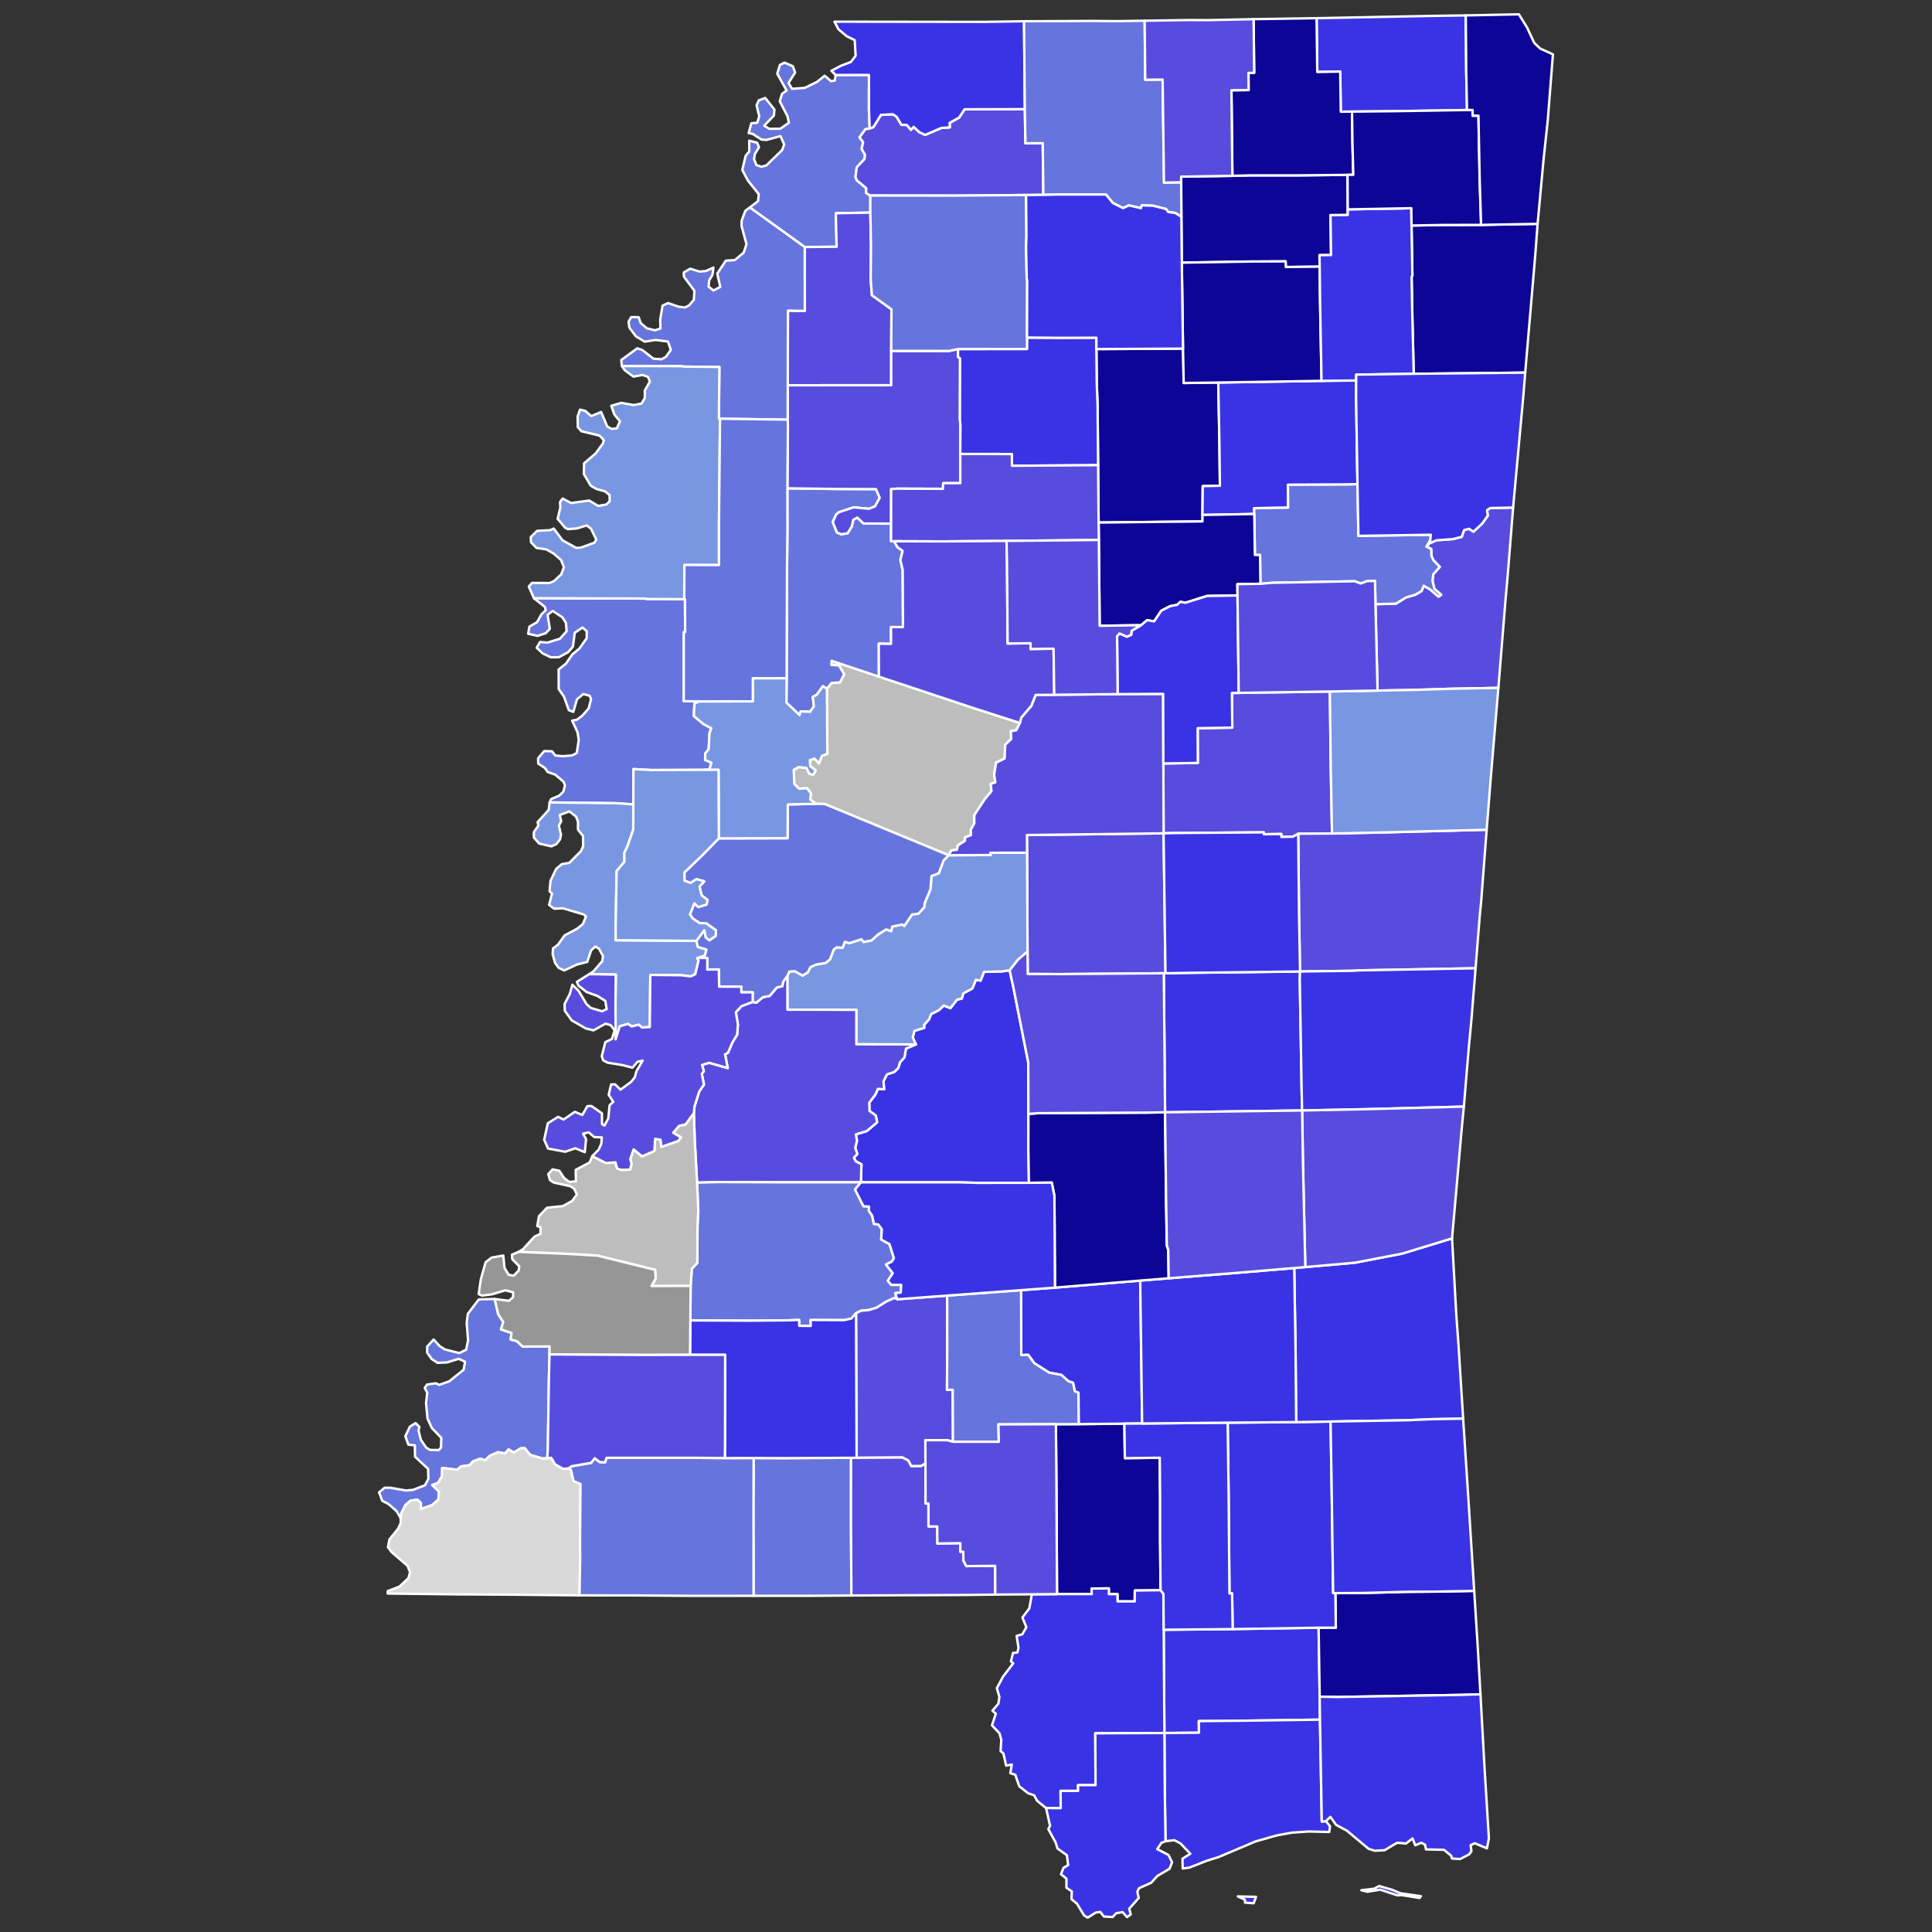 <?xml version="1.0" encoding="UTF-8" standalone="no"?>
<svg
   xmlns:dc="http://purl.org/dc/elements/1.1/"
   xmlns:cc="http://creativecommons.org/ns#"
   xmlns:rdf="http://www.w3.org/1999/02/22-rdf-syntax-ns#"
   xmlns:svg="http://www.w3.org/2000/svg"
   xmlns="http://www.w3.org/2000/svg"
   xmlns:sodipodi="http://sodipodi.sourceforge.net/DTD/sodipodi-0.dtd"
   xmlns:inkscape="http://www.inkscape.org/namespaces/inkscape"
   version="1.2"
   width="810"
   height="810"
   viewBox="0 0 810 810"
   stroke-linecap="round"
   stroke-linejoin="round"
   id="svg989"
   sodipodi:docname="Mississippi_county_map,_cb_500k.svg"
   inkscape:version="0.92.3 (2405546, 2018-03-11)">
  <rect x="0" y="0" width="810" height="810" fill="#333333" stroke="none"/>
  <defs
     id="defs993" />
  <sodipodi:namedview
     pagecolor="#ffffff"
     bordercolor="#666666"
     borderopacity="1"
     objecttolerance="10"
     gridtolerance="10"
     guidetolerance="10"
     inkscape:pageopacity="0"
     inkscape:pageshadow="2"
     inkscape:window-width="2051"
     inkscape:window-height="1940"
     id="namedview991"
     showgrid="false"
     inkscape:zoom="1.1467976"
     inkscape:cx="463.93827"
     inkscape:cy="474.75948"
     inkscape:window-x="1763"
     inkscape:window-y="11"
     inkscape:window-maximized="1"
     inkscape:current-layer="Mississippi" />
  <g
     id="Mississippi"
     transform="translate(5,5)"
     stroke="white"
     stroke-width="1"
     style="fill:#e27f7f;fill-opacity:1">
    <path
       d="M 425.8 393.93 425.61 352.5 425.54 345.09 482.84 344.37 483.63 403.03 482.93 403.04 439.6 403.4 425.88 403.34 425.8 393.93 Z"
       id="Leake"
       fill="#b3c4db"
       style="fill:#584cde;fill-opacity:1" />
    <path
       d="M 378.98 432.88 377.67 429.92 378.35 427.22 382.48 425.91 382.45 424.62 384.47 422.42 385.4 420.15 388.61 418.52 390.73 416.55 393.46 417.68 396.28 414.05 398.23 413.67 398.88 411.45 402.67 409.42 404.14 405.79 406.13 406.12 407.54 402.46 414.99 402.27 418.31 401.79 419.88 409.03 426.1 440.42 426.17 462 426.15 476.5 426.38 490.9 404.99 490.93 397.22 490.69 355.95 490.69 356.15 483.15 353.73 481.83 353 480.34 354.44 478.8 353.55 476.2 354.3 473.29 353.82 470.6 358.42 469.18 362.73 465.55 362.21 462.7 359.56 460.79 359.44 457.29 362.03 453.87 363.06 451.49 365.68 451.68 365.41 448.32 366.88 445.42 369.95 444.43 371.62 442.73 372.35 440.33 374.21 438.3 374.85 434.61 378.98 432.88 Z"
       id="Rankin"
       fill="#b8e0da"
       style="fill:#3933e5;fill-opacity:1" />
    <path
       d="M 202.39 539.6 203.88 546.01 205.98 549.24 205.06 552.34 209.45 553.85 209.1 556.59 211.65 557.24 214.17 559.58 225.41 559.49 225.38 562.86 225.13 573.07 224.67 602.72 224.45 606.35 222.45 606.5 217.28 604.95 214.94 602.11 213.29 602.22 210.43 604.02 208.21 602.66 206.75 604.38 203.84 603.82 200.24 605.43 198.4 607.23 196.37 606.57 193.31 607.69 191.87 609.31 188.25 609.81 186.71 611.2 180.39 610.44 180.31 613.94 178.66 616.69 176.22 617.62 179.04 620.34 178.78 623.73 176.11 626.07 171.44 627.64 171.44 625.08 169.96 623.74 167.16 624.16 164.99 625.98 163.35 629.23 162.97 631.46 161.28 628.56 157.97 625.63 155.26 624.22 153.92 620.68 156.27 618.74 158.59 618.75 165.23 619.9 168.15 619.64 173.19 617.68 174.6 614.99 174.48 610.83 169.01 605.74 168.93 600.94 166.23 600.7 164.94 597.14 166.85 593.14 169.24 591.64 170.84 593.22 170.48 594.73 171.45 598.67 173.73 601.99 175.4 602.89 178.98 602.93 179.9 601.89 180 597.82 176.08 593.72 174.23 589.76 173.62 583.3 174.13 578.9 173.07 576.92 174.04 575.47 177.75 574.95 179.15 575.61 183.37 574.12 189.38 569.27 189.98 565.91 187.33 564.68 182.39 566.2 178.47 566.39 176 564.78 174.08 562.1 174.09 559.54 176.81 556.59 179.31 559.33 181.55 560.77 187.58 562.29 190.44 560.86 191.23 556.94 190.67 549.67 191.14 545.84 195.73 539.8 202.39 539.6 Z"
       id="Adams"
       fill="#b1e486"
       style="fill:#6674de;fill-opacity:1" />
    <path
       d="M 490.3 85.9 490.21 71.43 490.19 69.06 511.68 68.7 519.04 68.53 538.34 68.53 559.96 68.31 560.05 82.78 560.06 85.14 552.84 85.21 553.05 101.93 548.2 101.97 548.29 106.79 534.09 106.95 534 104.58 518.05 104.66 490.48 105.12 490.3 85.9 Z"
       id="Union"
       fill="#cbdc93"
       style="fill:#0d0596;fill-opacity:1" />
    <path
       d="M 341.69 283.74 343.62 281.34 347.23 281.07 348.9 277.68 346.76 274 343.57 273.8 343.65 272.02 363.48 278.68 403.09 291.84 422.59 298.11 421.1 301.15 418.82 301.54 418.97 304.82 416.46 307.22 416.19 313.02 412.62 314.76 411.81 319.76 412.33 322.99 410.36 323.63 410.68 326.69 407.83 330.1 403.46 336.83 403.49 340.23 401.99 342.9 402.07 345.14 399.62 346.05 399.57 347.49 396.59 349.46 396.21 351.25 393.87 351.55 392.71 353.56 340.75 332.08 337.17 332.01 334.68 330.2 335 327.66 333.36 325.5 330.02 325.66 328.02 323.68 327.76 317.75 329.91 316.57 333.09 316.95 334.27 319.33 335.93 319.87 336.98 317.98 334.73 316.24 334.53 313.7 336.51 313.03 338.37 315.07 339.56 311.95 341.87 310.99 341.69 283.74 Z"
       id="Holmes"
       fill="#e4c9a0"
       style="fill:#bdbdbd;fill-opacity:1" />
    <path
       d="M 437.69 592.11 447.24 592.06 466.41 591.87 466.6 606.34 481.24 606.16 481.38 623.84 481.38 641.01 481.58 661.7 470.78 661.84 470.74 666.4 463.53 666.39 463.51 663.34 459.89 663.35 459.88 660.94 452.66 661.01 452.71 663.33 438.16 663.33 437.91 616.99 437.69 592.11 Z"
       id="Lamar"
       fill="#94bbeb"
       style="fill:#0d0596;fill-opacity:1" />
    <path
       d="M 482.89 678.28 511.79 678 547.84 677.42 548.29 706.35 548.41 715.98 512.72 716.46 497.62 716.58 497.66 721.45 483.18 721.57 482.89 678.28 Z"
       id="Stone"
       fill="#d8e9e9"
       style="fill:#3933e5;fill-opacity:1" />
    <path
       d="M 345.34 26.44 359.33 26.43 359.31 40.87 359.63 48.89 357.84 49.19 355.37 52.6 356.87 54.59 356.26 57.4 357.68 59.91 357.44 61.71 354.21 65.12 353.67 69.1 354.22 70.58 358.17 73.89 358.14 75.94 359.88 76.98 359.9 84.14 345.42 84.39 345.76 98.45 332.38 98.57 309.35 81.98 312.82 79.32 313.11 76.39 308.57 70.72 306.2 66.24 307.62 60.3 309.15 58.46 309.11 53.99 312.44 54.83 313.22 56.74 311.48 59.56 311.14 61.79 312.16 64.2 314.28 64.92 316.32 64.33 322.94 57.88 323.76 55.56 322.22 52.05 316.41 53.65 314.25 53.53 310.57 51.12 308.87 50.79 310.01 46.66 312.48 46.48 313.32 43.78 312.19 39.14 313.14 37.08 315.83 36.07 319.69 40.94 319.47 43.43 315.4 47.73 317.56 49.02 322.11 48.98 325.74 46.47 325.16 43.73 321.92 37.46 322.89 34.32 324.81 32.97 320.86 25.9 322 22.22 323.88 21.25 327.38 22.74 328.36 25.41 325.58 29.81 327.08 32.24 332.39 31.84 337.51 29.35 340.75 26.75 343.38 29.01 344.99 28.79 345.34 26.44 Z"
       id="Tunica"
       fill="#cdec98"
       style="fill:#6674de;fill-opacity:1" />
    <path
       d="M 324.81 279.33 324.95 235.05 325.14 216.7 325.12 199.73 345.7 200 362.26 200.06 363.83 203.7 361.85 207.3 359.28 208.31 352.95 207.7 346.81 209.71 345.57 210.69 344.14 213.88 345.9 218.27 347.71 218.98 350.33 218.59 352.1 215.75 352.73 212.9 354.4 211.98 357.05 214.47 368.6 214.53 368.59 221.92 369.86 221.91 371.25 224.4 373.42 225.96 372.5 229.75 373.46 233.99 373.59 257.92 368.57 257.9 368.56 264.95 363.44 264.86 363.48 278.68 343.65 272.02 343.57 273.8 346.76 274 348.9 277.68 347.23 281.07 343.62 281.34 341.69 283.74 340 282.71 337.48 286.26 335.78 287.19 336.23 291.15 334.69 293.39 330.68 293.27 330.22 294.8 324.72 289.6 324.81 279.33 Z"
       id="Leflore"
       fill="#d5bca5"
       style="fill:#6674de;fill-opacity:1" />
    <path
       d="M 454.66 141.35 490.98 141.16 491.28 155.57 505.77 155.38 506.25 181.06 506.45 198.65 499.25 198.81 499.14 210.89 499.15 213.6 455.6 214.08 455.38 190.02 455.17 164.73 454.84 156.41 454.66 141.35 Z"
       id="Calhoun"
       fill="#dbe5d2"
       style="fill:#0d0596;fill-opacity:1" />
    <path
       d="M 218.85 245.8 265.14 245.94 266.43 246.13 281.88 246.19 282.19 246.2 282.25 260.01 281.69 260.02 281.67 288.98 288.27 289.06 286.16 289.96 285.89 295.17 289.91 298.55 293.22 300.32 292.47 302.36 292.11 309.15 290.66 310.87 290.64 313.62 293.28 314.75 292.41 317.65 290.17 317.76 268.06 317.84 260.58 317.44 260.52 332.26 253.4 331.75 225.43 331.42 226.06 330.02 229.47 328.58 231.17 326.93 231.87 324.34 231.29 322.75 227.75 319.75 224.57 318.64 223.51 317.04 220.66 315.15 220.6 312.92 223.18 309.88 226.43 309.98 227.8 311.73 230.89 312.05 234.82 311.71 236.8 310.72 237.63 305.26 237.11 301.94 234.87 297.12 236.86 296.77 239.27 294.92 241.84 291.93 242.81 288.06 242.19 286.71 239.57 285.97 236.9 288.18 235.36 293.46 233.48 292.74 231.44 287.05 229.23 283.85 229.21 275.68 232.25 273.26 234.91 269.41 237.93 266.88 240.97 262.6 241 259.65 239.25 258.1 235.97 260.26 235.2 266.11 233.21 268.42 229.29 270.55 225.91 270.58 222.48 268.91 220.01 266.58 221.38 264.16 224.57 264.41 229.73 262.8 232.56 259.65 232.27 256.13 230.77 253.79 226.71 251.13 224.57 252.8 225.52 258.63 223.84 260.47 220.36 261.59 216.44 260.71 216.95 257.72 220.17 255.85 221.99 252.58 223.81 250.83 223.43 249.44 218.85 245.8 Z"
       id="Washington"
       fill="#9a94d1"
       style="fill:#6674de;fill-opacity:1" />
    <path
       d="M 392.71 353.56 410.33 353.47 410.2 352.52 425.61 352.5 425.8 393.93 421.78 397.37 418.31 401.79 414.99 402.27 407.54 402.46 406.13 406.12 404.14 405.79 402.67 409.42 398.88 411.45 398.23 413.67 396.28 414.05 393.46 417.68 390.73 416.55 388.61 418.52 385.4 420.15 384.47 422.42 382.45 424.62 382.48 425.91 378.35 427.22 377.67 429.92 378.98 432.88 354.01 432.83 354.02 418.39 325.13 418.31 325.11 404.14 325.95 402.32 328.23 402.18 331.5 403.99 333.71 402.65 334.72 400.49 337.04 399.4 341.13 398.73 343.01 397.15 344.54 393.1 345.81 392.15 348.24 392.37 349.21 389.84 351.1 390.44 356.16 388.77 357.07 389.93 360.41 389.26 363.11 386.79 366.52 384.67 368.66 385.38 369.04 383.49 373.33 382.6 374.12 383.22 377.4 378.38 379.98 378.1 382.5 375.38 382.65 373.71 385.1 367.81 385.53 362.27 388.61 361.1 390.57 355.77 392.71 353.56 Z"
       id="Madison"
       fill="#e8ead8"
       style="fill:#7996e2;fill-opacity:1" />
    <path
       d="M 310.56 415.05 312.06 415.4 314.81 413.12 317.73 412.51 320.67 409.02 322.99 408.45 323.36 406.57 325.11 404.14 325.13 418.31 354.02 418.39 354.01 432.83 378.98 432.88 374.85 434.61 374.21 438.3 372.35 440.33 371.62 442.73 369.95 444.43 366.88 445.42 365.41 448.32 365.68 451.68 363.06 451.49 362.03 453.87 359.44 457.29 359.56 460.79 362.21 462.7 362.73 465.55 358.42 469.18 353.82 470.6 354.3 473.29 353.55 476.2 354.44 478.8 353 480.34 353.73 481.83 356.15 483.15 355.95 490.69 323.09 490.69 296.14 490.59 287.25 490.83 286.28 473.27 285.91 461.63 286.16 458.92 288.15 452.62 290.13 449.71 289.23 445.19 290.08 444.15 289.33 441.46 292.31 440.57 300.1 442.79 298.97 437 300.2 436.43 302.06 432.06 304.06 428.74 304.38 424.5 303.51 419.38 305.92 416.79 310.56 415.05 Z"
       id="Hinds"
       fill="#bbea90"
       style="fill:#584cde;fill-opacity:1" />
    <path
       d="M 284.56 534.12 285.05 526.88 287.35 524.48 287.44 508.78 287.76 502.51 287.25 490.83 296.14 490.59 323.09 490.69 355.95 490.69 353.48 493.7 357 500.69 359.37 500.88 359.25 502.59 360.66 504.66 361.39 508.13 363.24 508.36 364.71 510.36 364.44 514.67 367.91 516.58 369.78 522.51 368.88 523.97 366.44 525.15 369.3 528.78 367.23 531.93 368.64 533.67 372.84 533.68 372.63 536.91 370.31 537.16 371.22 539.72 369.99 539.17 366.71 540.64 362.53 543.24 359.36 544.24 356.06 544.52 353.9 545.55 351.95 547.8 348.99 548.47 334.84 548.41 334.94 550.89 330.1 550.88 330.02 548.37 325.35 548.56 309.1 548.69 284.43 548.59 284.56 534.12 Z"
       id="Copiah"
       fill="#cde2b7"
       style="fill:#6674de;fill-opacity:1" />
    <path
       d="M 505.77 155.38 549.06 154.67 563.59 154.52 563.54 160.95 564.13 198 559.01 198.16 534.98 198.26 535.05 207.85 520.8 208.06 520.87 210.49 499.14 210.89 499.25 198.81 506.45 198.65 506.25 181.06 505.77 155.38 Z"
       id="Chickasaw"
       fill="#c4e4e2"
       style="fill:#3933e5;fill-opacity:1" />
    <path
       d="M 359.63 48.89 361.21 48.24 364.35 43.15 369.35 42.91 370.94 43.99 372.93 47.34 375.19 47.37 376.91 49.43 378.08 48.2 380.39 50.39 382.87 51.56 389.72 48.62 393.22 48.4 393.12 46.52 397.11 44.3 399.41 40.82 424.67 40.74 424.91 55.08 432.17 55.02 432.42 76.7 425.18 76.76 395.64 77.01 359.88 76.98 358.14 75.94 358.17 73.89 354.22 70.58 353.67 69.1 354.21 65.12 357.44 61.71 357.68 59.91 356.26 57.4 356.87 54.59 355.37 52.6 357.84 49.19 359.63 48.89 Z"
       id="Tate"
       fill="#cee8ef"
       style="fill:#584cde;fill-opacity:1" />
    <path
       d="M 424.33 3.91 424.67 40.74 399.41 40.82 397.11 44.3 393.12 46.52 393.22 48.4 389.72 48.62 382.87 51.56 380.39 50.39 378.08 48.2 376.91 49.43 375.19 47.37 372.93 47.34 370.94 43.99 369.35 42.91 364.35 43.15 361.21 48.24 359.63 48.89 359.31 40.87 359.33 26.43 345.34 26.44 343.57 24.68 347.39 22.65 351.73 20.99 353.73 18.39 353.35 11.84 349.98 10.19 346.52 7.26 344.85 4.09 407.43 4.17 424.33 3.91 Z"
       id="DeSoto"
       fill="#c7d5e6"
       style="fill:#3933e5;fill-opacity:1" />
    <path
       d="M 427.61 663.42 438.16 663.33 452.71 663.33 452.66 661.01 459.88 660.94 459.89 663.35 463.51 663.34 463.53 666.39 470.74 666.4 470.78 661.84 481.58 661.7 482.77 663.23 482.89 678.28 483.18 721.57 454.2 721.69 454.31 743.41 446.97 743.42 447 745.83 439.65 745.84 439.71 753.07 433.58 753.05 429.83 750.01 428.57 747.69 426.02 746.81 422.32 743.9 420.66 739.07 418.59 738.43 419.2 734.78 416.83 735.26 415.69 730.14 414.5 729.14 414.8 724.49 414.08 721.75 410.9 718.36 412.5 713.48 411.07 712.21 413.59 709.27 414 706.45 412.94 702.76 415.55 697.91 419.8 692.34 418.82 691.56 419.72 687.99 421.53 687.83 422.01 685.89 421.23 680.86 423.63 680.16 425.31 677.2 423.64 673.15 426.56 669.32 427.61 663.42 Z"
       id="Pearl River"
       fill="#bce4ec"
       style="fill:#3933e5;fill-opacity:1" />
    <path
       d="M 296.37 346.49 325.2 346.42 325.29 332.26 337.17 332.01 340.75 332.08 392.71 353.56 390.57 355.77 388.61 361.1 385.53 362.27 385.1 367.81 382.65 373.71 382.5 375.38 379.98 378.1 377.4 378.38 374.12 383.22 373.33 382.6 369.04 383.49 368.66 385.38 366.52 384.67 363.11 386.79 360.41 389.26 357.07 389.93 356.16 388.77 351.1 390.44 349.21 389.84 348.24 392.37 345.81 392.15 344.54 393.1 343.01 397.15 341.13 398.73 337.04 399.4 334.72 400.49 333.71 402.65 331.5 403.99 328.23 402.18 325.95 402.32 325.11 404.14 323.36 406.57 322.99 408.45 320.67 409.02 317.73 412.51 314.81 413.12 312.06 415.4 310.56 415.05 310.56 411.03 305.8 411.05 305.79 408.69 296.52 408.66 296.36 401.44 291.5 401.49 291.56 396.66 287.34 396.61 290.5 395.58 291.14 393.11 287.52 392.03 286.94 389.46 290.29 384.99 290.9 387.99 292.39 389.21 295.03 387.44 295.17 385.03 291.14 382.14 288.28 382 285.47 380.11 284.26 378.37 286.1 373.75 287.76 375.28 291.2 374.25 291.67 372.34 289.17 370.37 288.24 366.73 290.24 364.52 287 363.57 284.53 365.17 281.96 364.22 281.94 360.76 289.39 353.63 296.37 346.49 Z"
       id="Yazoo"
       fill="#f3d7d4"
       style="fill:#6674de;fill-opacity:1" />
    <path
       d="M 243.34 479.71 249.01 482.61 253.05 482.31 253.71 484.85 255.35 485.47 259.17 485.36 259.77 482.83 259.24 480.96 260.65 476.91 264.18 479.8 269.36 477.54 269.66 472.47 271.94 472.85 272.31 475.82 279.37 473.35 280.5 471.86 277.24 469.92 279.69 467.01 282.43 466.42 285.91 461.63 286.28 473.27 287.25 490.83 287.76 502.51 287.44 508.78 287.35 524.48 285.05 526.88 284.56 534.12 268.13 534.17 269.88 531.06 269.66 527.39 245.47 521.42 233.75 520.74 212.41 519.86 214.28 518.71 219.11 513.42 221.63 512.28 221.58 509.48 220.24 509.05 220.97 504.88 224.36 501.34 230.99 500.65 234.85 498.51 236.87 495.77 235.69 493.35 234.13 492.34 227.16 490.79 225.59 489.77 224.86 487.27 226.68 485.24 229.52 485.85 231.51 488.89 233.7 490.54 236.46 490.25 236.36 485.47 242.21 482.36 243.34 479.71 Z"
       id="Claiborne"
       fill="#cee9e7"
       style="fill:#bdbdbd;fill-opacity:1" />
    <path
       d="M 571.67 248.31 580.24 248.08 584.47 245.48 588.25 244.38 590.95 242.83 591.92 240.57 594.48 242.04 598.08 245.13 599.23 244.38 596.39 241.9 595.56 238.43 595.89 235.78 598.63 232.66 596.01 229.95 595.14 228.1 595.04 225.18 593.05 224.15 594.38 222.75 597.26 221.51 604.12 221.02 607.83 220.06 608.86 217.21 610.88 216.69 612.75 217.9 616.42 214.49 618.76 211.2 618.44 208.83 619.85 207.99 629.38 207.8 627.11 236.29 626.21 246.3 623.2 283.4 603.9 283.75 588.16 284.25 572.55 284.53 571.67 248.31 Z"
       id="Lowndes"
       fill="#e8c7b1"
       style="fill:#584cde;fill-opacity:1" />
    <path
       d="M 547.84 677.42 555.05 677.41 554.87 662.93 566.41 662.86 584.7 662.37 596.99 662.28 613.07 661.99 614.44 683.73 615.69 705.34 607.48 705.59 555.49 706.48 548.29 706.35 547.84 677.42 Z"
       id="George"
       fill="#f4ddd3"
       style="fill:#0d0596;fill-opacity:1" />
    <path
       d="M 162.97 631.46 163.35 629.23 164.99 625.98 167.16 624.16 169.96 623.74 171.44 625.08 171.44 627.64 176.11 626.07 178.78 623.73 179.04 620.34 176.22 617.62 178.66 616.69 180.31 613.94 180.39 610.44 186.71 611.2 188.25 609.81 191.87 609.31 193.31 607.69 196.37 606.57 198.4 607.23 200.24 605.43 203.84 603.82 206.75 604.38 208.21 602.66 210.43 604.02 213.29 602.22 214.94 602.11 217.28 604.95 222.45 606.5 224.45 606.35 226.1 606.19 227.73 608.9 231.03 610.81 233.32 610.66 234.38 611.24 235.48 615.98 238.38 617.14 238.18 643.03 238.25 647.84 237.96 663.87 211.44 663.59 186.22 663.44 157.53 663.1 157.55 662.08 162.5 660.17 166.25 656.63 166.92 654.13 165.85 651.47 159.21 645.75 157.64 643.66 158.29 640.37 161.84 636.01 163.01 633.53 162.97 631.46 Z"
       id="Wilkinson"
       fill="#b6a8f0"
       style="fill:#d9d9d9;fill-opacity:1" />
    <path
       d="M 482.74 315.09 497.2 314.86 497.12 300.3 511.65 300.05 511.48 285.53 514.34 285.49 552.56 284.91 552.94 317.49 553.46 344.46 539.29 344.55 537.06 345.8 532.22 345.88 532.19 344.65 524.89 344.77 524.87 343.96 486.56 344.26 482.84 344.37 482.74 315.09 Z"
       id="Winston"
       fill="#e7d5a7"
       style="fill:#584cde;fill-opacity:1" />
    <path
       d="M 225.43 331.42 253.4 331.75 260.52 332.26 260.5 342.75 258.03 349.96 256.78 352.46 256.78 356.3 253.52 360.21 253.11 384.12 253.14 389.19 286.94 389.46 287.52 392.03 291.14 393.11 290.5 395.58 287.34 396.61 287.85 397.81 286.51 403.41 284.59 404.37 280.6 403.87 267.65 403.74 267.43 425.61 264.2 425.79 262.76 424.62 259.81 425.34 258.31 424.27 254.83 425.27 253.1 430.74 253.04 416.05 253.17 403.59 242.05 403.41 243.8 402.25 247.53 397.91 247.77 395.8 246.2 392.83 244.6 391.81 242.82 393.48 241.2 398.3 237.03 399.34 231.54 401.87 229.22 400.78 227.71 398.7 226.7 395.05 226.84 392.65 228.96 391.04 231.7 387.18 236.91 384.4 239.33 382.47 240.67 379.29 239.8 378.42 231.1 375.83 227.32 375.96 225.22 374.38 226.43 369.59 225.39 368.68 225.81 364.28 228.18 359.27 230.58 357.28 233.69 356.75 238.61 351.79 239.48 349.74 239.46 345.55 237.3 342.77 237.34 339.53 236.46 337.3 233.71 335.19 229.67 336.69 230.29 339.31 229.31 341.13 230.2 344.89 229.8 346.93 228.24 348.93 226.16 349.84 221.04 348.66 218.82 346.11 218.84 343.8 220.73 341.14 220.4 339.66 225.03 334.59 225.43 331.42 Z"
       id="Issaquena"
       fill="#f1c9ad"
       style="fill:#7996e2;fill-opacity:1" />
    <path
       d="M 539.29 344.55 553.46 344.46 576.41 343.96 618.29 342.87 615.99 372.89 615.4 378.82 613.64 400.95 564.19 401.85 562.6 402.01 540.05 402.3 539.62 377.62 539.29 344.55 Z"
       id="Kemper"
       fill="#a5a7e4"
       style="fill:#584cde;fill-opacity:1" />
    <path
       d="M 242.05 403.41 253.17 403.59 253.04 416.05 253.1 430.74 254.83 425.27 258.31 424.27 259.81 425.34 262.76 424.62 264.2 425.79 267.43 425.61 267.65 403.74 280.6 403.87 284.59 404.37 286.51 403.41 287.85 397.81 287.34 396.61 291.56 396.66 291.5 401.49 296.36 401.44 296.52 408.66 305.79 408.69 305.8 411.05 310.56 411.03 310.56 415.05 305.92 416.79 303.51 419.38 304.38 424.5 304.06 428.74 302.06 432.06 300.2 436.43 298.97 437 300.1 442.79 292.31 440.57 289.33 441.46 290.08 444.15 289.23 445.19 290.13 449.71 288.15 452.62 286.16 458.92 285.91 461.63 282.43 466.42 279.69 467.01 277.24 469.92 280.5 471.86 279.37 473.35 272.31 475.82 271.94 472.85 269.66 472.47 269.36 477.54 264.18 479.8 260.65 476.91 259.24 480.96 259.77 482.83 259.17 485.36 255.35 485.47 253.71 484.85 253.05 482.31 249.01 482.61 243.34 479.71 246.02 476.95 247.11 474.48 247.3 471.85 244.19 471.75 241.84 469.76 239.44 470.28 240.71 472.59 240.19 478.05 236.2 476.42 232.01 477.87 224.78 476.55 223.15 472.85 224.67 465.94 228.99 463.24 231.27 464.38 236.01 461.14 239.14 462.45 241.26 458.75 242.97 458.7 247.36 461.78 247.4 466.27 248.42 466.9 250.04 463.85 250.56 458.41 252.1 456.94 250.21 454 251.19 449.68 252.88 449.62 255.16 451.85 259.62 448.55 261.18 446.59 261.82 444.14 264.44 439.66 262.25 440.18 260.19 442.63 255.9 441.53 249.77 440.54 247.89 439.55 247.29 437.82 248.79 431.93 251.55 430.6 252.69 427 251.01 424.81 248.87 424.17 243.84 426.99 240.58 426.16 234.66 422.77 231.78 418.72 231.71 415.91 233.89 411.72 234.98 407.84 237.61 410.45 240.92 415.98 242.71 417.59 247.45 418.99 249.35 418.08 248.78 414.63 245.49 412.56 240.92 410.9 237.55 408.26 236.86 406.65 242.05 403.41 Z"
       id="Warren"
       fill="#c6edcf"
       style="fill:#584cde;fill-opacity:1" />
    <path
       d="M 422.59 298.11 423.16 295.84 427.41 290.87 429.18 286.36 436.99 286.28 463.58 286.01 482.66 285.91 482.74 315.09 482.84 344.37 425.54 345.09 425.61 352.5 410.2 352.52 410.33 353.47 392.71 353.56 393.87 351.55 396.21 351.25 396.59 349.46 399.57 347.49 399.62 346.05 402.07 345.14 401.99 342.9 403.49 340.23 403.46 336.83 407.83 330.1 410.68 326.69 410.36 323.63 412.33 322.99 411.81 319.76 412.62 314.76 416.19 313.02 416.46 307.22 418.97 304.82 418.82 301.54 421.1 301.15 422.59 298.11 Z"
       id="Attala"
       fill="#abe3a6"
       style="fill:#584cde;fill-opacity:1" />
    <path
       d="M 288.27 289.06 310.63 289.04 310.61 279.35 324.81 279.33 324.72 289.6 330.22 294.8 330.68 293.27 334.69 293.39 336.23 291.15 335.78 287.19 337.48 286.26 340 282.71 341.69 283.74 341.87 310.99 339.56 311.95 338.37 315.07 336.51 313.03 334.53 313.7 334.73 316.24 336.98 317.98 335.93 319.87 334.27 319.33 333.09 316.95 329.91 316.57 327.76 317.75 328.02 323.68 330.02 325.66 333.36 325.5 335 327.66 334.68 330.2 337.17 332.01 325.29 332.26 325.2 346.42 296.37 346.49 296.26 317.75 290.17 317.76 292.41 317.65 293.28 314.75 290.64 313.62 290.66 310.87 292.11 309.15 292.47 302.36 293.22 300.32 289.91 298.55 285.89 295.17 286.16 289.96 288.27 289.06 Z"
       id="Humphreys"
       fill="#8e94e1"
       style="fill:#7996e2;fill-opacity:1" />
    <path
       d="M 310.97 606.28 324.23 606.32 351.8 606.19 351.79 635.01 351.95 663.92 334.73 664.05 310.94 664.05 310.9 627.12 310.97 606.28 Z"
       id="Pike"
       fill="#c6a2a0"
       style="fill:#6674de;fill-opacity:1" />
    <path
       d="M 332.38 98.57 345.76 98.45 345.42 84.39 359.9 84.14 360.17 98.23 360.06 112.36 360.56 118.78 368.75 124.68 368.65 142.11 368.64 156.51 325.26 156.52 325.35 125.22 332.43 125.37 332.38 98.57 Z"
       id="Quitman"
       fill="#a0abe9"
       style="fill:#584cde;fill-opacity:1" />
    <path
       d="M 423.1 535.9 437.51 534.83 473.04 531.89 473.84 591.8 466.41 591.87 447.24 592.06 447.14 578.89 445.65 578.36 444.85 574.72 442.96 574.11 440.02 571.45 434.9 570.51 428.65 566.55 426.07 563.02 423.17 563.14 423.1 535.9 Z"
       id="Covington"
       fill="#9fc4c7"
       style="fill:#3933e5;fill-opacity:1" />
    <path
       d="M 520.87 210.49 520.8 208.06 535.05 207.85 534.98 198.26 559.01 198.16 564.13 198 564.52 219.66 594.88 219.2 594.66 221.48 593.05 224.15 595.04 225.18 595.14 228.1 596.01 229.95 598.63 232.66 595.89 235.78 595.56 238.43 596.39 241.9 599.23 244.38 598.08 245.13 594.48 242.04 591.92 240.57 590.95 242.83 588.25 244.38 584.47 245.48 580.24 248.08 571.67 248.31 571.48 238.57 568.27 238.62 565.43 239.64 563 238.69 528.2 239.34 523.44 239.76 523.29 227.66 521.12 227.68 520.87 210.49 Z"
       id="Clay"
       fill="#d5d6f7"
       style="fill:#6674de;fill-opacity:1" />
    <path
       d="M 325.24 170.93 325.26 156.52 368.64 156.51 368.65 142.11 392.96 142.13 396.68 141.33 396.66 144.63 397.52 145.25 397.46 170.93 397.66 173.3 397.6 185.33 397.62 197.57 390.45 197.58 390.32 199.94 371.13 199.87 368.62 200.05 368.6 214.53 357.05 214.47 354.4 211.98 352.73 212.9 352.1 215.75 350.33 218.59 347.71 218.98 345.9 218.27 344.14 213.88 345.57 210.69 346.81 209.71 352.95 207.7 359.28 208.31 361.85 207.3 363.83 203.7 362.26 200.06 345.7 200 325.12 199.73 325.34 173.37 325.24 170.93 Z"
       id="Tallahatchie"
       fill="#c7f1bc"
       style="fill:#584cde;fill-opacity:1" />
    <path
       d="M 546.99 2.62 595.06 1.67 609.53 1.46 609.72 24.81 610.05 41.13 579.81 41.61 561.85 41.79 557.14 41.83 556.89 25.01 547.27 25.18 546.99 2.62 Z"
       id="Alcorn"
       fill="#ccdfe7"
       style="fill:#3933e5;fill-opacity:1" />
    <path
       d="M 490.48 105.12 518.05 104.66 534 104.58 534.09 106.95 548.29 106.79 548.46 122.15 549.06 154.67 505.77 155.38 491.28 155.57 490.98 141.16 490.48 105.12 Z"
       id="Pontotoc"
       fill="#cad1f8"
       style="fill:#0d0596;fill-opacity:1" />
    <path
       d="M 455.6 214.08 499.15 213.6 499.14 210.89 520.87 210.49 521.12 227.68 523.29 227.66 523.44 239.76 513.8 239.89 513.83 244.65 501.02 244.86 492.04 247.7 489.89 247.33 488.49 248.58 485.54 249.16 481.85 251.07 478.88 255.52 475.93 255 473.41 257.12 456.04 257.36 455.7 221.38 455.6 214.08 Z"
       id="Webster"
       fill="#f1c1ac"
       style="fill:#0d0596;fill-opacity:1" />
    <path
       d="M 586.79 89.55 600.02 89.31 615.96 89.28 639.65 88.85 638.65 102.12 634.45 151.23 587.72 151.72 587.13 127.78 586.82 111.06 587.15 110.58 586.79 89.55 Z"
       id="Itawamba"
       fill="#a0eaa0"
       style="fill:#0d0596;fill-opacity:1" />
    <path
       d="M 309.35 81.98 332.38 98.57 332.43 125.37 325.35 125.22 325.26 156.52 325.24 170.93 296.87 170.56 296.41 170.56 296.6 148.87 282.12 148.71 279.81 148.5 255.73 148.48 255.47 145.94 262.19 141.02 264.33 141.78 268.98 145.4 272.32 145.63 274.18 144.62 276.26 141.7 275.04 138.19 269.85 137.53 265.29 138.24 261.61 136.02 258.86 132.35 258.52 129.91 259.65 127.94 262.76 127.99 263.61 130.43 266.17 132.63 269.59 133.49 271.92 132.7 271.79 129.09 272.77 123.14 275.1 122.06 279.51 123.58 282.1 123.93 283.85 123.1 285.91 120.68 286.14 116.92 281.74 111 281.67 109.24 284.37 107.65 288.35 108.88 291.02 108.6 294.11 107.19 293.7 110.25 292.31 112.56 292.09 115.21 294.14 116.79 296.98 115.28 295.72 109.72 299.29 104.28 303.04 104.05 306.79 100.94 307.97 97.34 305.88 89.68 305.94 87.49 307.51 83.36 309.35 81.98 Z"
       id="Coahoma"
       fill="#e9dec5"
       style="fill:#6674de;fill-opacity:1" />
    <path
       d="M 513.97 790.08 521.59 790.26 520.61 792.95 516.96 792.69 516.94 791.44 513.97 790.08 Z M 483.18 721.57 497.66 721.45 497.62 716.58 512.72 716.46 548.41 715.98 549.16 758.66 550.92 758.53 552.62 760.69 552.28 763.07 543.64 762.86 536.6 763.35 530.14 764.54 521.32 767.06 505.8 773.63 501 775.11 493.66 777.99 490.85 778.38 490.76 774.28 494.05 772.19 489.92 767.86 487.36 766.5 483.65 766.95 483.35 745.74 483.18 721.57 Z"
       id="Harrison"
       fill="#cfdbb3"
       style="fill:#3933e5;fill-opacity:1" />
    <path
       d="M 353.9 545.55 356.06 544.52 359.36 544.24 362.53 543.24 366.71 540.64 369.99 539.17 371.22 539.72 392.11 538.18 392.13 560.67 392.03 577.68 394.44 577.68 394.53 599.47 392.12 598.8 382.97 598.81 383 608.5 381.22 609.68 377.05 609.71 375.77 607.31 373.32 606.07 354.14 606.19 353.9 545.55 Z"
       id="Lawrence"
       fill="#dbf1e7"
       style="fill:#584cde;fill-opacity:1" />
    <path
       d="M 509.71 591.46 538.43 591.22 552.85 590.99 553.32 619.96 553.93 662.87 554.87 662.93 555.05 677.41 547.84 677.42 511.79 678 511.57 663.05 510.46 663.06 510.12 622.5 509.71 591.46 Z"
       id="Perry"
       fill="#b1d9cd"
       style="fill:#3933e5;fill-opacity:1" />
    <path
       d="M 482.93 403.04 483.63 403.03 493.15 402.86 540.05 402.3 539.94 405.37 540.7 450.88 540.92 460.57 483.46 461.34 482.93 403.04 Z"
       id="Newton"
       fill="#8cd4d9"
       style="fill:#3933e5;fill-opacity:1" />
    <path
       d="M 483.18 721.57 483.35 745.74 483.65 766.95 481.89 767.64 480.19 770.25 484.91 772.72 486.4 775.77 485.33 778.49 480.22 781.51 477.66 784.35 472.57 786.62 471.83 788.1 472.41 790.73 468.42 795.27 469.08 797.63 467.48 798.75 465.65 796.66 462.99 797.12 461.47 798.73 457.81 798.51 456.29 796.57 454.34 796.87 451.02 799 449.49 798.04 446.52 793.12 444.24 791.25 444.35 787.97 442.09 786.41 442.12 782.65 439.82 780.75 440.88 778.1 442.83 776.94 442.3 772.81 438.35 769.99 437.62 767.56 434.51 761.86 435.24 760.51 433.58 753.05 439.71 753.07 439.65 745.84 447 745.83 446.97 743.42 454.31 743.41 454.2 721.69 483.18 721.57 Z"
       id="Hancock"
       fill="#e8e1ac"
       style="fill:#3933e5;fill-opacity:1" />
    <path
       d="M 424.33 3.91 453.34 3.78 463.71 3.86 474.91 3.69 475.15 28.42 482.44 28.35 483.01 71.56 490.21 71.43 490.3 85.9 487.8 84.31 484.74 83.85 483.88 82.64 478.4 81.25 473.72 81.09 473.33 82.28 468.3 81.1 465.85 82.26 461.56 80.09 458.66 76.56 438.14 76.55 432.42 76.7 432.17 55.02 424.91 55.08 424.67 40.74 424.33 3.91 Z"
       id="Marshall"
       fill="#f5e3cd"
       style="fill:#6674de;fill-opacity:1" />
    <path
       d="M 520.58 3.03 546.99 2.62 547.27 25.18 556.89 25.01 557.14 41.83 561.85 41.79 562.03 55.26 562.38 68.28 559.96 68.31 538.34 68.53 519.04 68.53 511.68 68.7 511.29 32.84 518.48 32.75 518.43 25.57 520.82 25.54 520.58 3.03 Z"
       id="Tippah"
       fill="#c8e9c4"
       style="fill:#0d0596;fill-opacity:1" />
    <path
       d="M 537.62 526.63 542.26 526.22 562.99 524.4 582.84 520.59 603.78 514.19 605.58 546.54 606.5 559.12 608.43 589.78 595.35 590 585.21 590.44 552.85 590.99 538.43 591.22 538.17 561.19 537.62 526.63 Z"
       id="Wayne"
       fill="#f1f2cb"
       style="fill:#3933e5;fill-opacity:1" />
    <path
       d="M 548.29 106.79 548.2 101.97 553.05 101.93 552.84 85.21 560.06 85.14 560.05 82.78 586.71 82.29 586.79 89.55 587.15 110.58 586.82 111.06 587.13 127.78 587.72 151.72 563.58 152.07 563.59 154.52 549.06 154.67 548.46 122.15 548.29 106.79 Z"
       id="Lee"
       fill="#c9dfd9"
       style="fill:#3933e5;fill-opacity:1" />
    <path
       d="M 482.84 344.37 486.56 344.26 524.87 343.96 524.89 344.77 532.19 344.65 532.22 345.88 537.06 345.8 539.29 344.55 539.62 377.62 540.05 402.3 493.15 402.86 483.63 403.03 482.84 344.37 Z"
       id="Neshoba"
       fill="#e0e6ec"
       style="fill:#3933e5;fill-opacity:1" />
    <path
       d="M 563.59 154.52 563.58 152.07 587.72 151.72 634.45 151.23 633.69 160.73 629.38 207.8 619.85 207.99 618.44 208.83 618.76 211.2 616.42 214.49 612.75 217.9 610.88 216.69 608.86 217.21 607.83 220.06 604.12 221.02 597.26 221.51 594.38 222.75 593.05 224.15 594.66 221.48 594.88 219.2 564.52 219.66 564.13 198 563.54 160.95 563.59 154.52 Z"
       id="Monroe"
       fill="#abea9a"
       style="fill:#3933e5;fill-opacity:1" />
    <path
       d="M 351.8 606.19 354.14 606.19 373.32 606.07 375.77 607.31 377.05 609.71 381.22 609.68 383 608.5 383.05 625.36 384.26 625.35 384.28 634.96 387.95 634.97 388 642.12 397.63 641.98 397.63 645.58 398.87 645.57 398.89 649.2 400.11 651.59 412.22 651.5 412.26 663.54 399.85 663.69 351.95 663.92 351.79 635.01 351.8 606.19 Z"
       id="Walthall"
       fill="#ddefea"
       style="fill:#584cde;fill-opacity:1" />
    <path
       d="M 474.91 3.69 493.32 3.4 501.57 3.44 520.58 3.03 520.82 25.54 518.43 25.57 518.48 32.75 511.29 32.84 511.68 68.7 490.19 69.06 490.21 71.43 483.01 71.56 482.44 28.35 475.15 28.42 474.91 3.69 Z"
       id="Benton"
       fill="#b1dec6"
       style="fill:#584cde;fill-opacity:1" />
    <path
       d="M 392.11 538.18 423.1 535.9 423.17 563.14 426.07 563.02 428.65 566.55 434.9 570.51 440.02 571.45 442.96 574.11 444.85 574.72 445.65 578.36 447.14 578.89 447.24 592.06 437.69 592.11 413.6 592.19 413.76 599.47 394.53 599.47 394.44 577.68 392.03 577.68 392.13 560.67 392.11 538.18 Z"
       id="Jefferson Davis"
       fill="#cbe8db"
       style="fill:#6674de;fill-opacity:1" />
    <path
       d="M 396.68 141.33 425.56 141.32 425.58 136.52 439.33 136.63 454.66 136.58 454.66 141.35 454.84 156.41 455.17 164.73 455.38 190.02 419.28 190.28 419.22 185.36 397.6 185.33 397.66 173.3 397.46 170.93 397.52 145.25 396.66 144.63 396.68 141.33 Z"
       id="Yalobusha"
       fill="#b0d0de"
       style="fill:#3933e5;fill-opacity:1" />
    <path
       d="M 368.6 214.53 368.62 200.05 371.13 199.87 390.32 199.94 390.45 197.58 397.62 197.57 397.6 185.33 419.22 185.36 419.28 190.28 455.38 190.02 455.6 214.08 455.7 221.38 416.99 221.78 390.41 221.98 369.86 221.91 368.59 221.92 368.6 214.53 Z"
       id="Grenada"
       fill="#dedfee"
       style="fill:#584cde;fill-opacity:1" />
    <path
       d="M 540.05 402.3 562.6 402.01 564.19 401.85 613.64 400.95 611.93 422.19 610.75 434.74 608.73 458.95 568.24 460.02 540.92 460.57 540.7 450.88 539.94 405.37 540.05 402.3 Z"
       id="Lauderdale"
       fill="#f1dcdb"
       style="fill:#3933e5;fill-opacity:1" />
    <path
       d="M 466.41 591.87 473.84 591.8 509.71 591.46 510.12 622.5 510.46 663.06 511.57 663.05 511.79 678 482.89 678.28 482.77 663.23 481.58 661.7 481.38 641.01 481.38 623.84 481.24 606.16 466.6 606.34 466.41 591.87 Z"
       id="Forrest"
       fill="#e9a987"
       style="fill:#3933e5;fill-opacity:1" />
    <path
       d="M 255.73 148.48 279.81 148.5 282.12 148.71 296.6 148.87 296.41 170.56 296.87 170.56 296.44 214.16 296.45 231.9 281.95 231.86 281.88 246.19 266.43 246.13 265.14 245.94 218.85 245.8 216.69 240.91 218.01 239.41 225.44 239.42 227.28 238.6 230.26 235.84 231.42 232.83 230.23 229.78 227.13 227.11 224.03 225.33 219.93 224.73 217.63 222.35 217.52 220.18 220.2 217.56 225.7 217.26 227.16 216.59 230.85 221.54 236.64 224.73 238.75 224.51 244.19 222.54 245.01 221.21 242.76 216.65 240.97 215.28 236.91 216.54 233.1 216.86 231.88 216.2 228.79 212.51 229.93 207.77 229.79 205.5 230.9 204.01 234.42 205.89 242.03 204.86 245.81 207.12 249.21 206.51 250.61 205.16 250.56 202.55 248.62 200.98 245.02 200 242.67 198.63 239.79 193.76 239.88 189.24 244.76 185.06 247.76 180.94 248.16 179.57 246.39 177.64 238.77 175.8 237.24 174.06 237.17 169.61 238.18 166.73 240.34 167.26 242.92 169.45 247.03 167.73 249.59 173.83 251.43 174.81 253.61 174.61 254.91 171.63 252.57 168.77 251.29 165.12 255.42 163.9 260.74 164.82 263.95 164.2 265.34 161.9 265.34 158.7 267.46 154.98 266.71 153.03 264.39 152.21 260.57 152.9 256.95 150.23 255.73 148.48 Z"
       id="Bolivar"
       fill="#cbdae2"
       style="fill:#7996e2;fill-opacity:1" />
    <path
       d="M 473.41 257.12 475.93 255 478.88 255.52 481.85 251.07 485.54 249.16 488.49 248.58 489.89 247.33 492.04 247.7 501.02 244.86 513.83 244.65 514.34 285.49 511.48 285.53 511.65 300.05 497.12 300.3 497.2 314.86 482.74 315.09 482.66 285.91 463.58 286.01 463.34 261.69 464.4 260.59 467.46 261.93 469.26 261.13 469.44 259.43 473.41 257.12 Z"
       id="Choctaw"
       fill="#c4dabe"
       style="fill:#3933e5;fill-opacity:1" />
    <path
       d="M 540.92 460.57 568.24 460.02 608.73 458.95 607.84 468.15 603.78 514.19 582.84 520.59 562.99 524.4 542.26 526.22 541.28 483.09 540.92 460.57 Z"
       id="Clarke"
       fill="#f7e0c1"
       style="fill:#584cde;fill-opacity:1" />
    <path
       d="M 473.04 531.89 484.98 530.92 513.66 528.64 537.62 526.63 538.17 561.19 538.43 591.22 509.71 591.46 473.84 591.8 473.04 531.89 Z"
       id="Jones"
       fill="#d2eab4"
       style="fill:#3933e5;fill-opacity:1" />
    <path
       d="M 552.85 590.99 585.21 590.44 595.35 590 608.43 589.78 610.47 620.96 613.07 661.99 596.99 662.28 584.7 662.37 566.41 662.86 554.87 662.93 553.93 662.87 553.32 619.96 552.85 590.99 Z"
       id="Greene"
       fill="#dbdaf1"
       style="fill:#3933e5;fill-opacity:1" />
    <path
       d="M 260.52 332.26 260.58 317.44 268.06 317.84 290.17 317.76 296.26 317.75 296.37 346.49 289.39 353.63 281.94 360.76 281.96 364.22 284.53 365.17 287 363.57 290.24 364.52 288.24 366.73 289.17 370.37 291.67 372.34 291.2 374.25 287.76 375.28 286.1 373.75 284.26 378.37 285.47 380.11 288.28 382 291.14 382.14 295.17 385.03 295.03 387.44 292.39 389.21 290.9 387.99 290.29 384.99 286.94 389.46 253.14 389.19 253.11 384.12 253.52 360.21 256.78 356.3 256.78 352.46 258.03 349.96 260.5 342.75 260.52 332.26 Z"
       id="Sharkey"
       fill="#bed3f0"
       style="fill:#7996e2;fill-opacity:1" />
    <path
       d="M 298.9 606.3 310.97 606.28 310.9 627.12 310.94 664.05 284.34 664.06 261.52 663.89 237.96 663.87 238.25 647.84 238.18 643.03 238.38 617.14 235.48 615.98 234.38 611.24 233.32 610.66 234.58 609.73 242.85 608.3 244.33 606.35 246.39 607.95 248.64 608.13 249.3 606.19 286.77 606.2 298.9 606.3 Z"
       id="Amite"
       fill="#bebcdd"
       style="fill:#6674de;fill-opacity:1" />
    <path
       d="M 369.86 221.91 390.41 221.98 416.99 221.78 417.2 231.68 417.45 264.8 427.06 264.67 427.11 267.09 436.72 266.96 436.99 286.28 429.18 286.36 427.41 290.87 423.16 295.84 422.59 298.11 403.09 291.84 363.48 278.68 363.44 264.86 368.56 264.95 368.57 257.9 373.59 257.92 373.46 233.99 372.5 229.75 373.42 225.96 371.25 224.4 369.86 221.91 Z"
       id="Carroll"
       fill="#c0bbdd"
       style="fill:#584cde;fill-opacity:1" />
    <path
       d="M 359.88 76.98 395.64 77.01 425.18 76.76 425.34 93.83 425.19 98.57 425.46 111.78 425.66 112.48 425.58 136.52 425.56 141.32 396.68 141.33 392.96 142.13 368.65 142.11 368.75 124.68 360.56 118.78 360.06 112.36 360.17 98.23 359.9 84.14 359.88 76.98 Z"
       id="Panola"
       fill="#a1b2e8"
       style="fill:#6674de;fill-opacity:1" />
    <path
       d="M 425.18 76.76 432.42 76.7 438.14 76.55 458.66 76.56 461.56 80.09 465.85 82.26 468.3 81.1 473.33 82.28 473.72 81.09 478.4 81.25 483.88 82.64 484.74 83.85 487.8 84.31 490.3 85.9 490.48 105.12 490.98 141.16 454.66 141.35 454.66 136.58 439.33 136.63 425.58 136.52 425.66 112.48 425.46 111.78 425.19 98.57 425.34 93.83 425.18 76.76 Z"
       id="Lafayette"
       fill="#a4d6a4"
       style="fill:#3933e5;fill-opacity:1" />
    <path
       d="M 394.53 599.47 413.76 599.47 413.6 592.19 437.69 592.11 437.91 616.99 438.16 663.33 427.61 663.42 412.26 663.54 412.22 651.5 400.11 651.59 398.89 649.2 398.87 645.57 397.63 645.58 397.63 641.98 388 642.12 387.95 634.97 384.28 634.96 384.26 625.35 383.05 625.36 383 608.5 382.97 598.81 392.12 598.8 394.53 599.47 Z"
       id="Marion"
       fill="#bad3a2"
       style="fill:#584cde;fill-opacity:1" />
    <path
       d="M 426.17 462 430.22 461.7 476.1 461.46 483.46 461.34 483.89 498.22 484.21 517.21 484.79 518.99 484.98 530.92 473.04 531.89 437.51 534.83 437.29 534.32 437.07 496.35 435.95 490.81 426.38 490.9 426.15 476.5 426.17 462 Z"
       id="Smith"
       fill="#b7d6dc"
       style="fill:#0d0596;fill-opacity:1" />
    <path
       d="M 559.96 68.31 562.38 68.28 562.03 55.26 561.85 41.79 579.81 41.61 610.05 41.13 612.39 41.12 612.44 43.51 614.85 43.49 615.36 69.98 615.96 89.28 600.02 89.31 586.79 89.55 586.71 82.29 560.05 82.78 559.96 68.31 Z"
       id="Prentiss"
       fill="#c9f6bd"
       style="fill:#0d0596;fill-opacity:1" />
    <path
       d="M 483.46 461.34 540.92 460.57 541.28 483.09 542.26 526.22 537.62 526.63 513.66 528.64 484.98 530.92 484.79 518.99 484.21 517.21 483.89 498.22 483.46 461.34 Z"
       id="Jasper"
       fill="#a0b8c6"
       style="fill:#584cde;fill-opacity:1" />
    <path
       d="M 609.53 1.46 631.79 1 635.16 6.4 638.24 12.97 640.73 15.36 646.08 17.79 643.89 45.6 642.09 62.44 639.65 88.85 615.96 89.28 615.36 69.98 614.85 43.49 612.44 43.51 612.39 41.12 610.05 41.13 609.72 24.81 609.53 1.46 Z"
       id="Tishomingo"
       fill="#9c97de"
       style="fill:#0d0596;fill-opacity:1" />
    <path
       d="M 284.43 548.59 309.1 548.69 325.35 548.56 330.02 548.37 330.1 550.88 334.94 550.89 334.84 548.41 348.99 548.47 351.95 547.8 353.9 545.55 354.14 606.19 351.8 606.19 324.23 606.32 310.97 606.28 298.9 606.3 298.98 600.19 299.03 563.02 284.3 563.02 284.43 548.59 Z"
       id="Lincoln"
       fill="#bdf0d8"
       style="fill:#3933e5;fill-opacity:1" />
    <path
       d="M 565.76 787.49 571.13 786.85 573.19 785.73 578.66 787.29 582.03 788.74 590.73 789.99 590.15 790.73 582.6 789.52 580.75 789.6 573.67 787.25 568.25 788.13 565.76 787.49 Z M 548.29 706.35 555.49 706.48 607.48 705.59 615.69 705.34 617.44 736.79 619.22 765.77 618.41 769.92 613.29 767.79 611.57 768.6 611.91 771.14 610.91 772.48 607.16 774.41 603.72 774.18 603.38 772.98 600.39 770.54 592.85 770.37 592.43 768.36 590.89 767.58 588.34 768.64 587.23 765.76 584.46 767.91 580.72 767.59 575.49 770.71 571.43 770.94 568.83 770.15 559.66 762.5 555.17 760.1 552.77 756.73 550.92 758.53 549.16 758.66 548.41 715.98 548.29 706.35 Z"
       id="Jackson"
       fill="#c8b39d"
       style="fill:#3933e5;fill-opacity:1" />
    <path
       d="M 425.8 393.93 425.88 403.34 439.6 403.4 482.93 403.04 483.46 461.34 476.1 461.46 430.22 461.7 426.17 462 426.1 440.42 419.88 409.03 418.31 401.79 421.78 397.37 425.8 393.93 Z"
       id="Scott"
       fill="#e99181"
       style="fill:#584cde;fill-opacity:1" />
    <path
       d="M 552.56 284.91 572.55 284.53 588.16 284.25 603.9 283.75 623.2 283.4 620.19 319.02 618.29 342.87 576.41 343.96 553.46 344.46 552.94 317.49 552.56 284.91 Z"
       id="Noxubee"
       fill="#add8ca"
       style="fill:#7996e2;fill-opacity:1" />
    <path
       d="M 281.88 246.19 281.95 231.86 296.45 231.9 296.44 214.16 296.87 170.56 325.24 170.93 325.34 173.37 325.12 199.73 325.14 216.7 324.95 235.05 324.81 279.33 310.61 279.35 310.63 289.04 288.27 289.06 281.67 288.98 281.69 260.02 282.25 260.01 282.19 246.2 281.88 246.19 Z"
       id="Sunflower"
       fill="#b4cbdf"
       style="fill:#6674de;fill-opacity:1" />
    <path
       d="M 212.41 519.86 233.75 520.74 245.47 521.42 269.66 527.39 269.88 531.06 268.13 534.17 284.56 534.12 284.43 548.59 284.3 563.02 264.82 563.06 225.38 562.86 225.41 559.49 214.17 559.58 211.65 557.24 209.1 556.59 209.45 553.85 205.06 552.34 205.98 549.24 203.88 546.01 202.39 539.6 208.36 540.36 210.09 538.89 210.16 536.83 206.92 535.96 201.26 537.65 197.13 538.18 195.68 537.58 196.59 531.36 198.6 524.19 201.13 522.25 206.01 521.4 206.53 526.61 208.29 529.48 210.36 529.83 212.45 527.71 212.71 525.92 209.77 522.92 209.64 521.02 212.41 519.86 Z"
       id="Jefferson"
       fill="#97e892"
       style="fill:#969696;fill-opacity:1" />
    <path
       d="M 355.95 490.69 397.22 490.69 404.99 490.93 426.38 490.9 435.95 490.81 437.07 496.35 437.29 534.32 437.51 534.83 423.1 535.9 392.11 538.18 371.22 539.72 370.31 537.16 372.63 536.91 372.84 533.68 368.64 533.67 367.23 531.93 369.3 528.78 366.44 525.15 368.88 523.97 369.78 522.51 367.91 516.58 364.44 514.67 364.71 510.36 363.24 508.36 361.39 508.13 360.66 504.66 359.25 502.59 359.37 500.88 357 500.69 353.48 493.7 355.95 490.69 Z"
       id="Simpson"
       fill="#b8adf0"
       style="fill:#3933e5;fill-opacity:1" />
    <path
       d="M 225.38 562.86 264.82 563.06 284.3 563.02 299.03 563.02 298.98 600.19 298.9 606.3 286.77 606.2 249.3 606.19 248.64 608.13 246.39 607.95 244.33 606.35 242.85 608.3 234.58 609.73 233.32 610.66 231.03 610.81 227.73 608.9 226.1 606.19 224.45 606.35 224.67 602.72 225.13 573.07 225.38 562.86 Z"
       id="Franklin"
       fill="#c1ddd3"
       style="fill:#584cde;fill-opacity:1" />
    <path
       d="M 416.99 221.78 455.7 221.38 456.04 257.36 473.41 257.12 469.44 259.43 469.26 261.13 467.46 261.93 464.4 260.59 463.34 261.69 463.58 286.01 436.99 286.28 436.72 266.96 427.11 267.09 427.06 264.67 417.45 264.8 417.2 231.68 416.99 221.78 Z"
       id="Montgomery"
       fill="#bce5f6"
       style="fill:#584cde;fill-opacity:1" />
    <path
       d="M 513.83 244.65 513.8 239.89 523.44 239.76 528.2 239.34 563 238.69 565.43 239.64 568.27 238.62 571.48 238.57 571.67 248.31 572.55 284.53 552.56 284.91 514.34 285.49 513.83 244.65 Z"
       id="Oktibbeha"
       fill="#a9cfe6"
       style="fill:#584cde;fill-opacity:1" />
  </g>
</svg>
